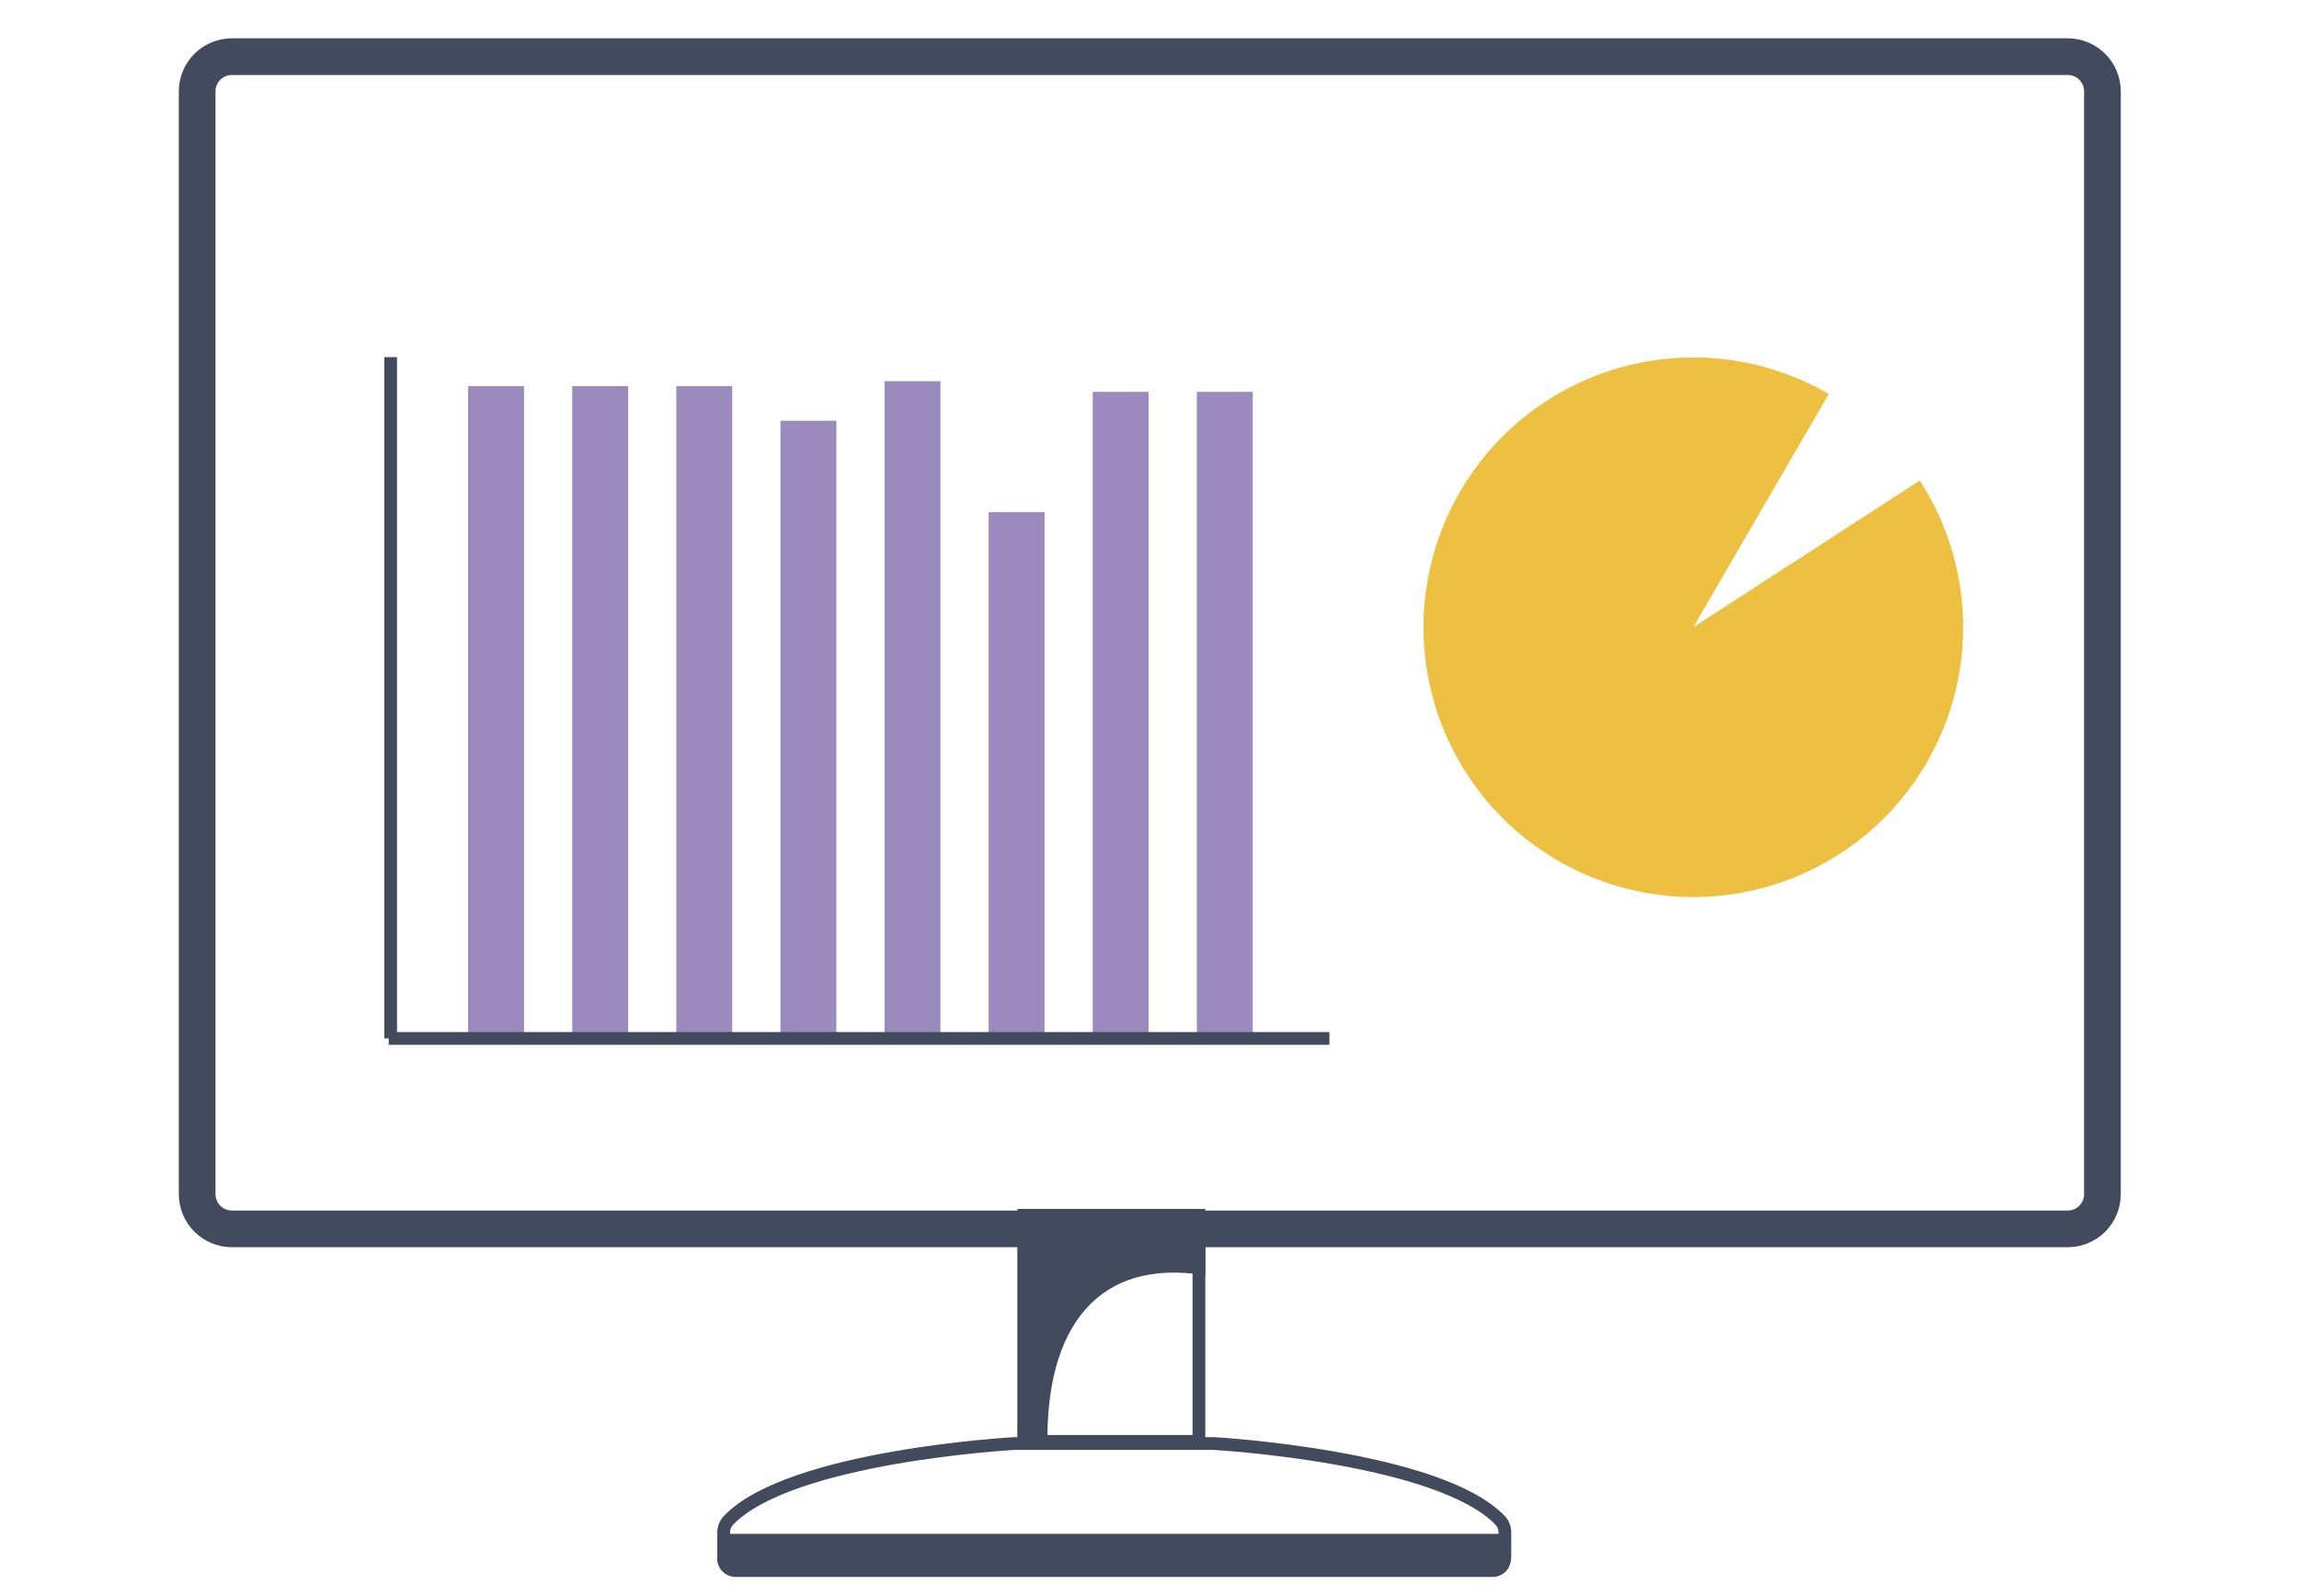 <svg width="180" height="125" viewBox="0 0 180 125" fill="none" xmlns="http://www.w3.org/2000/svg">
<path d="M161.9 5.873C162.237 5.876 162.56 6.011 162.798 6.249C163.036 6.487 163.171 6.81 163.174 7.147V93.529C163.171 93.866 163.036 94.189 162.798 94.427C162.56 94.665 162.237 94.8 161.9 94.803H18.147C17.81 94.8 17.488 94.665 17.249 94.427C17.011 94.189 16.876 93.866 16.873 93.529V7.147C16.876 6.81 17.011 6.487 17.249 6.249C17.488 6.011 17.81 5.876 18.147 5.873H161.9ZM161.9 3H18.147C17.048 3.003 15.995 3.44 15.217 4.217C14.44 4.995 14.002 6.048 14 7.147V93.529C14.002 94.628 14.44 95.682 15.217 96.459C15.995 97.236 17.048 97.674 18.147 97.676H161.9C162.999 97.674 164.052 97.236 164.83 96.459C165.607 95.682 166.045 94.628 166.047 93.529V7.147C166.045 6.048 165.607 4.995 164.83 4.217C164.052 3.44 162.999 3.003 161.9 3Z" fill="#424B5E"/>
<path d="M93.87 95.176H80.164V112.885H93.87V95.176Z" stroke="#424B5E" stroke-miterlimit="10"/>
<path d="M94.378 99.878V95.559H79.676V113.268H82.013C81.831 103.968 85.949 98.489 94.378 99.878Z" fill="#424B5E"/>
<path d="M117.477 119.092C112.688 114.055 95.027 113.049 95.027 113.049H79.463C79.463 113.049 61.831 114.007 57.013 119.092C56.779 119.356 56.653 119.698 56.658 120.05V121.88C56.635 122.018 56.642 122.16 56.679 122.296C56.716 122.432 56.783 122.558 56.874 122.665C56.966 122.772 57.08 122.857 57.208 122.915C57.336 122.973 57.475 123.002 57.616 123H116.864C117.343 123 117.822 122.674 117.822 121.88V120.05C117.835 119.698 117.712 119.355 117.477 119.092V119.092Z" stroke="#424B5E" stroke-miterlimit="10"/>
<path d="M56.658 120.127V121.851C56.635 121.989 56.642 122.132 56.679 122.267C56.716 122.403 56.783 122.529 56.874 122.636C56.966 122.743 57.08 122.829 57.208 122.887C57.336 122.945 57.475 122.974 57.616 122.972H116.864C117.343 122.972 117.822 122.646 117.822 121.851V120.127H56.658Z" fill="#424B5E"/>
<path d="M150.32 37.623L132.582 49.116L143.185 30.852C138.71 28.254 133.438 27.389 128.367 28.42C123.297 29.451 118.782 32.306 115.677 36.445C112.572 40.584 111.093 45.718 111.522 50.874C111.95 56.031 114.256 60.85 118.001 64.42C121.747 67.989 126.672 70.061 131.843 70.241C137.013 70.421 142.071 68.697 146.055 65.397C150.04 62.096 152.675 57.449 153.461 52.335C154.247 47.221 153.129 41.996 150.32 37.652V37.623Z" fill="#EEC041"/>
<path d="M41.029 30.238H36.652V81.001H41.029V30.238Z" fill="#9A8ABD"/>
<path d="M49.182 30.238H44.805V81.001H49.182V30.238Z" fill="#9A8ABD"/>
<path d="M57.33 30.238H52.953V81.001H57.33V30.238Z" fill="#9A8ABD"/>
<path d="M65.483 32.949H61.105V81.001H65.483V32.949Z" fill="#9A8ABD"/>
<path d="M73.631 29.855H69.254V81.001H73.631V29.855Z" fill="#9A8ABD"/>
<path d="M81.783 40.113H77.406V81.001H81.783V40.113Z" fill="#9A8ABD"/>
<path d="M89.932 30.689H85.555V81.001H89.932V30.689Z" fill="#9A8ABD"/>
<path d="M98.084 30.689H93.707V81.001H98.084V30.689Z" fill="#9A8ABD"/>
<path d="M30.586 27.969V81.326" stroke="#424B5E" stroke-miterlimit="10"/>
<path d="M30.434 81.326H104.087" stroke="#424B5E" stroke-miterlimit="10"/>
</svg>
